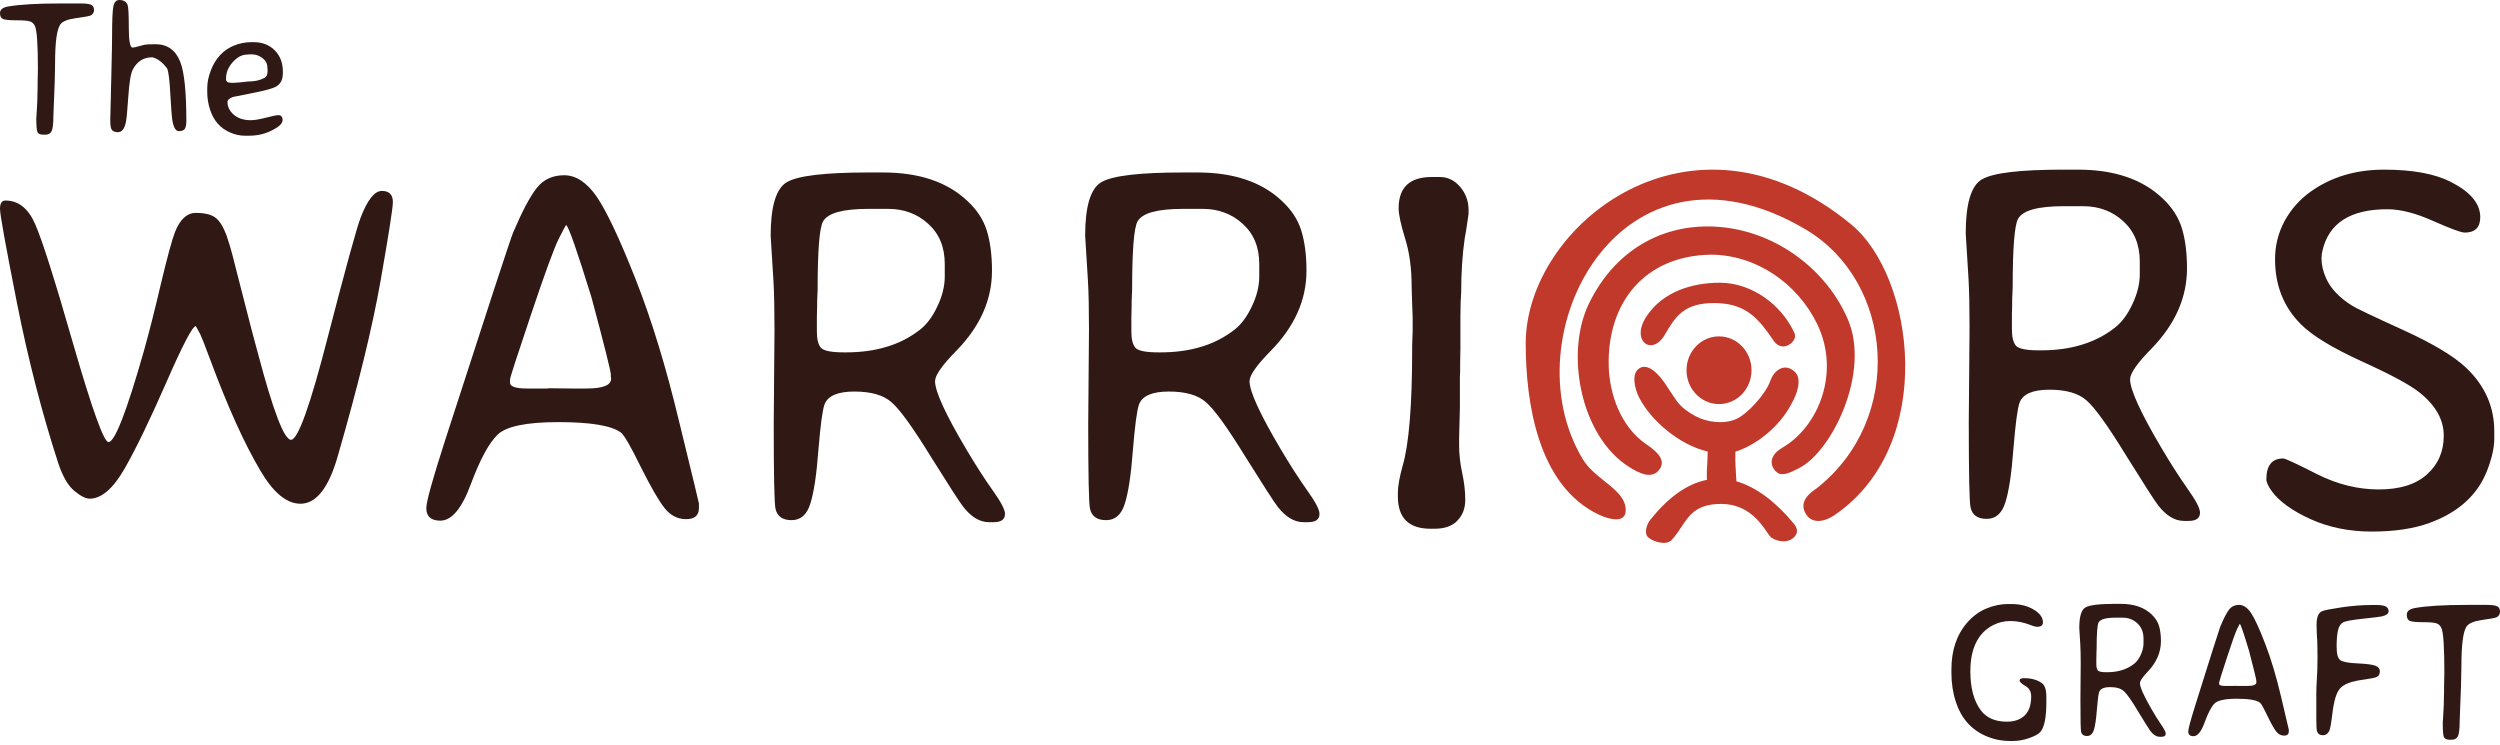 <svg width="198" height="59" viewBox="0 0 198 59" fill="none" xmlns="http://www.w3.org/2000/svg">
<path d="M160.87 55.149C160.87 54.779 160.716 54.505 160.407 54.328C160.104 54.15 159.952 54.003 159.952 53.887C159.952 53.77 160.077 53.712 160.325 53.712C160.887 53.712 161.349 53.841 161.712 54.1C161.951 54.272 162.07 54.627 162.07 55.164V55.659C162.07 56.84 161.909 57.614 161.586 57.979C161.436 58.146 161.143 58.306 160.706 58.458C160.268 58.61 159.845 58.686 159.438 58.686H159.199C158.528 58.686 157.889 58.554 157.283 58.291C156.114 57.783 155.321 56.883 154.904 55.59C154.67 54.875 154.553 54.115 154.553 53.309V53.004C154.553 51.473 154.986 50.223 155.851 49.254C156.288 48.768 156.788 48.41 157.35 48.182C157.917 47.954 158.471 47.84 159.013 47.84H159.289C159.995 47.84 160.589 47.987 161.071 48.281C161.558 48.575 161.802 48.91 161.802 49.285C161.802 49.523 161.648 49.642 161.339 49.642C161.26 49.642 161.143 49.617 160.989 49.566L160.803 49.498C160.266 49.29 159.749 49.186 159.251 49.186C159.241 49.186 159.229 49.186 159.214 49.186C158.732 49.186 158.287 49.29 157.879 49.498C156.661 50.116 156.052 51.344 156.052 53.179C156.052 54.482 156.326 55.504 156.872 56.245C157.32 56.853 158.011 57.157 158.946 57.157C159.542 57.157 160.012 56.992 160.355 56.663C160.698 56.333 160.87 55.829 160.87 55.149Z" fill="#301814"/>
<path d="M166.03 52.616C166.03 52.845 166.07 53.007 166.149 53.103C166.234 53.194 166.458 53.24 166.821 53.24H166.88C167.755 53.24 168.474 53.014 169.036 52.563C169.239 52.401 169.411 52.165 169.55 51.856C169.694 51.546 169.766 51.247 169.766 50.958V50.578C169.766 50.071 169.605 49.668 169.282 49.368C168.963 49.069 168.573 48.92 168.111 48.92H167.544C166.788 48.92 166.343 49.047 166.209 49.3C166.105 49.498 166.053 50.182 166.053 51.354L166.038 51.726C166.038 51.777 166.038 51.828 166.038 51.879L166.03 52.175V52.616ZM167.529 47.824H167.962C169.016 47.824 169.836 48.108 170.423 48.676C170.706 48.945 170.897 49.247 170.997 49.581C171.096 49.916 171.146 50.317 171.146 50.783C171.146 51.66 170.798 52.464 170.102 53.194C169.689 53.626 169.483 53.93 169.483 54.107C169.483 54.416 169.786 55.099 170.393 56.153C170.661 56.62 170.917 57.031 171.161 57.386C171.404 57.735 171.526 57.974 171.526 58.1C171.526 58.268 171.417 58.352 171.198 58.352H171.056C170.793 58.352 170.544 58.199 170.311 57.895C170.206 57.758 169.888 57.251 169.356 56.374C168.829 55.492 168.446 54.946 168.208 54.739C167.974 54.526 167.614 54.419 167.126 54.419C166.639 54.419 166.348 54.548 166.254 54.807C166.194 54.974 166.135 55.433 166.075 56.184C166.02 56.934 165.941 57.474 165.836 57.804C165.737 58.128 165.555 58.291 165.292 58.291C165.028 58.291 164.872 58.176 164.822 57.948C164.787 57.791 164.77 56.942 164.77 55.4L164.792 52.556C164.792 51.942 164.782 51.455 164.762 51.095L164.68 49.734C164.68 48.841 164.839 48.301 165.158 48.114C165.481 47.921 166.271 47.824 167.529 47.824Z" fill="#301814"/>
<path d="M175.755 54.054V54.153C175.755 54.27 175.921 54.328 176.254 54.328H176.836L176.903 54.32L177.544 54.328H177.992C178.469 54.328 178.708 54.229 178.708 54.031L178.7 53.978V53.917C178.7 53.81 178.511 53.032 178.134 51.582C177.716 50.187 177.47 49.462 177.395 49.407C177.385 49.407 177.313 49.543 177.179 49.817C177.045 50.091 176.774 50.854 176.366 52.107C175.958 53.354 175.755 54.003 175.755 54.054ZM181.273 57.789V57.925C181.273 58.149 181.149 58.26 180.9 58.26C180.652 58.26 180.443 58.151 180.274 57.933C180.105 57.715 179.871 57.299 179.573 56.686C179.28 56.067 179.086 55.722 178.991 55.651C178.713 55.443 178.106 55.339 177.172 55.339C176.242 55.339 175.65 55.464 175.397 55.712C175.143 55.961 174.882 56.455 174.614 57.195C174.35 57.936 174.052 58.306 173.719 58.306C173.445 58.306 173.309 58.179 173.309 57.925C173.309 57.738 173.493 57.056 173.86 55.879C175.103 51.914 175.765 49.833 175.844 49.635C176.113 48.986 176.344 48.537 176.538 48.288C176.732 48.035 176.998 47.908 177.336 47.908C177.679 47.908 177.994 48.121 178.283 48.547C178.571 48.978 178.949 49.802 179.416 51.019C179.884 52.236 180.309 53.666 180.691 55.309C181.079 56.947 181.273 57.773 181.273 57.789Z" fill="#301814"/>
<path d="M184.517 57.781C184.413 58.08 184.231 58.23 183.973 58.23C183.714 58.23 183.555 58.108 183.495 57.865C183.466 57.738 183.451 57.358 183.451 56.724V54.936C183.451 54.602 183.466 54.216 183.495 53.78C183.53 53.344 183.548 52.72 183.548 51.909L183.54 51.704V51.3L183.533 51.103C183.528 50.971 183.525 50.842 183.525 50.715L183.51 50.525L183.488 50.16C183.478 49.997 183.473 49.767 183.473 49.467C183.473 48.889 183.615 48.537 183.898 48.41C184.067 48.334 184.574 48.233 185.419 48.106C186.27 47.979 187.075 47.916 187.836 47.916H188.238C188.561 47.916 188.798 47.954 188.947 48.03C189.101 48.106 189.178 48.235 189.178 48.418C189.178 48.6 188.997 48.735 188.634 48.821C188.499 48.851 188 48.912 187.135 49.003C186.275 49.095 185.75 49.194 185.561 49.3C185.377 49.401 185.248 49.604 185.173 49.908C185.099 50.208 185.061 50.646 185.061 51.224C185.061 51.797 185.161 52.152 185.36 52.289C185.564 52.426 186.009 52.51 186.695 52.54C187.381 52.571 187.851 52.629 188.104 52.715C188.358 52.801 188.484 52.959 188.484 53.187C188.484 53.415 188.373 53.57 188.149 53.651C188.069 53.681 187.865 53.722 187.537 53.773C187.214 53.818 186.941 53.861 186.717 53.902C186.066 54.029 185.613 54.226 185.36 54.495C185.106 54.759 184.915 55.276 184.786 56.047C184.766 56.174 184.728 56.458 184.674 56.899C184.619 57.34 184.567 57.634 184.517 57.781Z" fill="#301814"/>
<path d="M194.182 58.587H194.018C193.774 58.587 193.62 58.516 193.555 58.374C193.496 58.232 193.466 57.844 193.466 57.211L193.481 57.028L193.503 56.67C193.513 56.483 193.523 56.295 193.533 56.108C193.548 55.915 193.555 55.666 193.555 55.362L193.57 54.784C193.57 54.657 193.57 54.531 193.57 54.404L193.593 53.248C193.593 51.25 193.516 50.084 193.362 49.749C193.267 49.541 193.128 49.412 192.944 49.361C192.765 49.305 192.41 49.277 191.878 49.277C191.351 49.277 191.008 49.242 190.848 49.171C190.694 49.1 190.617 48.94 190.617 48.691C190.617 48.413 190.826 48.235 191.244 48.159C192.158 47.992 193.523 47.908 195.338 47.908H196.978C197.356 47.908 197.62 47.944 197.769 48.015C197.923 48.086 198 48.228 198 48.441C198 48.648 197.908 48.798 197.724 48.889C197.625 48.94 197.244 49.011 196.583 49.102C195.927 49.194 195.514 49.368 195.345 49.627C195.077 50.038 194.943 51.085 194.943 52.769L194.913 54.297L194.808 57.058C194.808 57.702 194.761 58.118 194.667 58.306C194.572 58.493 194.411 58.587 194.182 58.587Z" fill="#301814"/>
<path d="M3.596 10.668H3.43C3.185 10.668 3.029 10.598 2.964 10.46C2.904 10.322 2.874 9.945 2.874 9.328L2.889 9.15L2.911 8.802C2.921 8.619 2.931 8.437 2.941 8.254C2.956 8.067 2.964 7.825 2.964 7.529L2.979 6.966C2.979 6.843 2.979 6.719 2.979 6.596L3.002 5.471C3.002 3.526 2.924 2.391 2.768 2.065C2.673 1.863 2.533 1.737 2.347 1.688C2.167 1.634 1.808 1.606 1.271 1.606C0.74 1.606 0.394 1.572 0.233 1.503C0.078 1.434 0 1.278 0 1.036C0 0.765 0.211 0.592 0.632 0.518C1.555 0.355 2.931 0.274 4.762 0.274H6.417C6.798 0.274 7.064 0.308 7.214 0.378C7.37 0.447 7.447 0.585 7.447 0.792C7.447 0.994 7.355 1.14 7.169 1.229C7.069 1.278 6.685 1.347 6.018 1.436C5.356 1.525 4.94 1.695 4.769 1.947C4.499 2.347 4.363 3.366 4.363 5.004L4.333 6.492L4.228 9.18C4.228 9.806 4.18 10.211 4.085 10.394C3.989 10.576 3.826 10.668 3.596 10.668Z" fill="#301814"/>
<path d="M9.448 0C9.779 0 9.998 0.126 10.103 0.378C10.168 0.535 10.201 1.14 10.201 2.191C10.201 3.242 10.301 3.768 10.502 3.768C10.562 3.768 10.652 3.753 10.772 3.724L10.93 3.679C11.111 3.625 11.271 3.583 11.412 3.553C11.552 3.519 11.853 3.502 12.315 3.502C13.257 3.502 13.912 3.968 14.278 4.901C14.599 5.73 14.759 7.289 14.759 9.579C14.759 9.841 14.724 10.041 14.654 10.179C14.584 10.317 14.421 10.386 14.165 10.386C13.934 10.386 13.769 10.135 13.669 9.631C13.613 9.35 13.556 8.656 13.495 7.551C13.44 6.445 13.36 5.745 13.255 5.449C12.894 4.95 12.5 4.647 12.074 4.538C12.074 4.538 12.069 4.538 12.059 4.538C11.372 4.538 10.858 4.861 10.517 5.508C10.356 5.814 10.238 6.524 10.163 7.64C10.088 8.755 10.023 9.439 9.967 9.69C9.857 10.209 9.649 10.468 9.343 10.468C9.137 10.468 8.984 10.418 8.884 10.32C8.784 10.221 8.734 9.972 8.734 9.572V9.35L8.749 8.891C8.759 8.58 8.764 8.346 8.764 8.188L8.779 7.721C8.784 7.563 8.786 7.41 8.786 7.262L8.809 6.337L8.816 6.107C8.822 5.954 8.824 5.799 8.824 5.641L8.832 5.404C8.837 5.246 8.839 5.093 8.839 4.945L8.847 4.708C8.852 4.55 8.854 4.395 8.854 4.242L8.862 4.012C8.867 3.859 8.869 3.706 8.869 3.553L8.877 2.865C8.877 1.606 8.912 0.814 8.982 0.489C9.052 0.163 9.208 0 9.448 0Z" fill="#301814"/>
<path d="M19.664 6.455C20.171 6.455 20.599 6.359 20.95 6.167C21.111 6.078 21.191 5.91 21.191 5.663V5.486C21.181 5.416 21.176 5.37 21.176 5.345C21.176 5.044 21.046 4.795 20.785 4.597C20.529 4.4 20.238 4.301 19.912 4.301H19.86L19.814 4.309H19.709C19.649 4.318 19.601 4.323 19.566 4.323C19.17 4.323 18.794 4.521 18.438 4.916C18.082 5.31 17.904 5.74 17.904 6.204V6.285C17.904 6.468 18.047 6.559 18.333 6.559H18.603L18.648 6.552L19.032 6.522C19.092 6.512 19.163 6.505 19.243 6.5C19.328 6.49 19.411 6.48 19.491 6.47C19.576 6.46 19.634 6.455 19.664 6.455ZM19.724 10.749H19.401C19 10.749 18.598 10.66 18.197 10.482C17.435 10.142 16.916 9.545 16.64 8.691C16.489 8.237 16.414 7.771 16.414 7.292V6.966C16.414 6.527 16.512 6.056 16.708 5.552C17.074 4.614 17.673 3.97 18.506 3.62C18.957 3.432 19.428 3.339 19.92 3.339H20.078C20.775 3.339 21.337 3.556 21.763 3.99C22.189 4.424 22.402 4.98 22.402 5.656V5.811C22.402 6.31 22.217 6.663 21.846 6.87C21.6 7.008 20.98 7.176 19.988 7.373C18.995 7.566 18.483 7.667 18.453 7.677C18.162 7.78 18.017 7.914 18.017 8.077C18.017 8.457 18.182 8.792 18.513 9.083C18.849 9.375 19.296 9.52 19.852 9.52C20.148 9.52 20.552 9.454 21.063 9.32C21.58 9.187 21.906 9.12 22.041 9.12C22.267 9.12 22.38 9.251 22.38 9.513C22.38 9.774 22.099 10.046 21.537 10.327C20.98 10.608 20.376 10.749 19.724 10.749Z" fill="#301814"/>
<path d="M20.44 28.029C21.639 32.564 22.509 34.832 23.048 34.832C23.601 34.832 24.578 32.097 25.979 26.628C27.395 21.158 28.257 18.023 28.567 17.222C29.106 15.822 29.666 15.121 30.245 15.121C30.825 15.121 31.115 15.415 31.115 16.002C31.115 16.468 30.791 18.543 30.144 22.225C29.497 25.907 28.365 30.543 26.748 36.133C26.033 38.641 25.049 39.895 23.796 39.895C22.704 39.895 21.646 39.022 20.622 37.274C19.355 35.139 18.034 32.218 16.659 28.509C16.241 27.388 15.972 26.701 15.851 26.448L15.507 25.827C15.251 25.827 14.469 27.321 13.162 30.31C11.854 33.298 10.749 35.58 9.846 37.154C8.943 38.715 8.026 39.495 7.096 39.495C6.786 39.495 6.382 39.288 5.883 38.875C5.385 38.461 4.96 37.727 4.61 36.673C3.316 32.684 2.224 28.442 1.334 23.946C0.445 19.45 0 16.982 0 16.542C0 16.102 0.142 15.882 0.425 15.882C1.462 15.882 2.251 16.509 2.79 17.763C3.343 19.017 4.353 22.205 5.823 27.328C7.305 32.451 8.228 35.013 8.592 35.013C9.091 35.013 10.021 32.624 11.382 27.848C11.814 26.314 12.272 24.506 12.757 22.425C13.256 20.344 13.62 19.003 13.849 18.403C14.253 17.376 14.806 16.862 15.507 16.862C16.221 16.862 16.74 16.989 17.064 17.242C17.387 17.482 17.677 17.943 17.933 18.623L18.216 19.504C18.337 19.904 18.499 20.517 18.701 21.345L19.934 26.147C20.056 26.601 20.224 27.228 20.44 28.029Z" fill="#301814"/>
<path d="M40.394 30.05V30.31C40.394 30.617 40.846 30.77 41.749 30.77H43.326L43.508 30.75L45.247 30.77H46.46C47.754 30.77 48.401 30.51 48.401 29.99L48.38 29.849V29.689C48.38 29.409 47.868 27.361 46.844 23.546C45.712 19.877 45.044 17.969 44.842 17.823C44.815 17.823 44.62 18.183 44.256 18.903C43.892 19.624 43.157 21.631 42.052 24.927C40.947 28.209 40.394 29.916 40.394 30.05ZM55.355 39.875V40.236C55.355 40.822 55.018 41.116 54.344 41.116C53.67 41.116 53.104 40.829 52.646 40.255C52.188 39.682 51.554 38.588 50.746 36.974C49.95 35.346 49.425 34.439 49.169 34.252C48.414 33.705 46.77 33.432 44.236 33.432C41.715 33.432 40.111 33.758 39.424 34.412C38.737 35.066 38.029 36.367 37.301 38.314C36.587 40.262 35.778 41.236 34.875 41.236C34.134 41.236 33.763 40.903 33.763 40.236C33.763 39.742 34.262 37.947 35.259 34.852C38.629 24.42 40.421 18.943 40.637 18.423C41.365 16.715 41.992 15.535 42.517 14.881C43.043 14.214 43.764 13.88 44.681 13.88C45.611 13.88 46.466 14.441 47.248 15.561C48.03 16.695 49.054 18.863 50.321 22.065C51.588 25.267 52.74 29.029 53.778 33.352C54.83 37.661 55.355 39.835 55.355 39.875Z" fill="#301814"/>
<path d="M64.696 26.267C64.696 26.868 64.804 27.295 65.019 27.548C65.248 27.788 65.855 27.908 66.839 27.908H67.001C69.373 27.908 71.32 27.315 72.843 26.127C73.396 25.701 73.861 25.08 74.238 24.266C74.629 23.453 74.825 22.665 74.825 21.905V20.904C74.825 19.57 74.387 18.51 73.511 17.723C72.648 16.935 71.59 16.542 70.336 16.542H68.8C66.751 16.542 65.545 16.875 65.181 17.543C64.898 18.063 64.756 19.864 64.756 22.946L64.716 23.926C64.716 24.059 64.716 24.193 64.716 24.326L64.696 25.107V26.267ZM68.76 13.66H69.932C72.79 13.66 75.013 14.407 76.604 15.902C77.372 16.609 77.891 17.402 78.161 18.283C78.43 19.163 78.565 20.217 78.565 21.445C78.565 23.753 77.621 25.867 75.734 27.788C74.616 28.922 74.056 29.723 74.056 30.19C74.056 31.003 74.879 32.798 76.523 35.573C77.251 36.8 77.945 37.881 78.605 38.815C79.266 39.735 79.596 40.362 79.596 40.696C79.596 41.136 79.299 41.356 78.706 41.356H78.322C77.608 41.356 76.934 40.956 76.301 40.156C76.017 39.795 75.155 38.461 73.713 36.153C72.284 33.832 71.246 32.398 70.599 31.851C69.966 31.29 68.989 31.01 67.668 31.01C66.347 31.01 65.558 31.35 65.302 32.031C65.141 32.471 64.979 33.678 64.817 35.653C64.669 37.627 64.453 39.048 64.17 39.915C63.901 40.769 63.409 41.196 62.694 41.196C61.98 41.196 61.555 40.896 61.42 40.295C61.326 39.882 61.279 37.647 61.279 33.592L61.34 26.107C61.34 24.493 61.313 23.212 61.259 22.265L61.036 18.683C61.036 16.335 61.468 14.914 62.33 14.421C63.206 13.914 65.35 13.66 68.76 13.66Z" fill="#301814"/>
<path d="M89.604 26.267C89.604 26.868 89.712 27.295 89.927 27.548C90.156 27.788 90.763 27.908 91.747 27.908H91.908C94.281 27.908 96.228 27.315 97.751 26.127C98.304 25.701 98.769 25.08 99.146 24.266C99.537 23.453 99.733 22.665 99.733 21.905V20.904C99.733 19.57 99.294 18.51 98.418 17.723C97.556 16.935 96.498 16.542 95.244 16.542H93.708C91.659 16.542 90.453 16.875 90.089 17.543C89.806 18.063 89.664 19.864 89.664 22.946L89.624 23.926C89.624 24.059 89.624 24.193 89.624 24.326L89.604 25.107V26.267ZM93.667 13.66H94.84C97.697 13.66 99.921 14.407 101.512 15.902C102.28 16.609 102.799 17.402 103.068 18.283C103.338 19.163 103.473 20.217 103.473 21.445C103.473 23.753 102.529 25.867 100.642 27.788C99.524 28.922 98.964 29.723 98.964 30.19C98.964 31.003 99.787 32.798 101.431 35.573C102.159 36.8 102.853 37.881 103.513 38.815C104.174 39.735 104.504 40.362 104.504 40.696C104.504 41.136 104.207 41.356 103.614 41.356H103.23C102.516 41.356 101.842 40.956 101.208 40.156C100.925 39.795 100.063 38.461 98.621 36.153C97.192 33.832 96.154 32.398 95.507 31.851C94.874 31.29 93.897 31.01 92.576 31.01C91.255 31.01 90.466 31.35 90.21 32.031C90.048 32.471 89.887 33.678 89.725 35.653C89.577 37.627 89.361 39.048 89.078 39.915C88.808 40.769 88.317 41.196 87.602 41.196C86.888 41.196 86.463 40.896 86.328 40.295C86.234 39.882 86.187 37.647 86.187 33.592L86.248 26.107C86.248 24.493 86.221 23.212 86.167 22.265L85.944 18.683C85.944 16.335 86.376 14.914 87.238 14.421C88.114 13.914 90.257 13.66 93.667 13.66Z" fill="#301814"/>
<path d="M110.771 16.502C110.771 14.848 111.641 14.02 113.379 14.02H114.047C114.667 14.02 115.199 14.281 115.644 14.801C116.088 15.321 116.311 15.935 116.311 16.642V16.942C116.311 16.982 116.243 17.436 116.109 18.303L116.008 18.863C115.819 20.171 115.725 21.611 115.725 23.186L115.684 23.926L115.664 25.027V27.628L115.644 28.729C115.644 28.969 115.644 29.209 115.644 29.449L115.623 29.809V32.271L115.563 34.632V35.293C115.563 35.986 115.644 36.707 115.805 37.454C115.967 38.201 116.048 38.915 116.048 39.595C116.048 40.262 115.839 40.809 115.421 41.236C115.017 41.663 114.417 41.876 113.622 41.876H113.298C111.573 41.876 110.711 41.023 110.711 39.315V38.975C110.724 38.441 110.852 37.741 111.095 36.874C111.593 35.153 111.843 32.091 111.843 27.688C111.843 27.568 111.843 27.448 111.843 27.328L111.883 26.227C111.883 25.867 111.883 25.507 111.883 25.147L111.843 24.086L111.802 22.705C111.802 21.238 111.627 19.957 111.277 18.863C110.94 17.756 110.771 16.969 110.771 16.502Z" fill="#301814"/>
<path d="M159.343 26.1C159.343 26.703 159.451 27.132 159.667 27.386C159.896 27.628 160.502 27.748 161.486 27.748H161.648C164.019 27.748 165.967 27.152 167.489 25.959C168.042 25.53 168.507 24.907 168.884 24.09C169.275 23.272 169.47 22.482 169.47 21.718V20.713C169.47 19.373 169.032 18.307 168.157 17.517C167.294 16.726 166.236 16.331 164.983 16.331H163.447C161.398 16.331 160.192 16.666 159.828 17.336C159.545 17.858 159.404 19.668 159.404 22.763L159.363 23.748C159.363 23.882 159.363 24.016 159.363 24.15L159.343 24.934V26.1ZM163.406 13.436H164.579C167.436 13.436 169.659 14.187 171.249 15.688C172.017 16.398 172.536 17.195 172.806 18.08C173.075 18.964 173.21 20.023 173.21 21.256C173.21 23.574 172.267 25.698 170.38 27.628C169.262 28.767 168.702 29.571 168.702 30.04C168.702 30.857 169.524 32.66 171.168 35.447C171.896 36.68 172.59 37.765 173.25 38.703C173.911 39.628 174.241 40.258 174.241 40.593C174.241 41.035 173.944 41.256 173.351 41.256H172.967C172.253 41.256 171.579 40.854 170.946 40.05C170.663 39.688 169.801 38.348 168.359 36.03C166.93 33.698 165.893 32.258 165.246 31.708C164.612 31.145 163.635 30.864 162.315 30.864C160.994 30.864 160.206 31.206 159.95 31.889C159.788 32.331 159.626 33.544 159.465 35.527C159.316 37.511 159.101 38.938 158.818 39.809C158.548 40.666 158.056 41.095 157.342 41.095C156.628 41.095 156.203 40.794 156.069 40.191C155.974 39.775 155.927 37.531 155.927 33.457L155.988 25.939C155.988 24.318 155.961 23.031 155.907 22.08L155.685 18.482C155.685 16.123 156.116 14.696 156.978 14.2C157.854 13.691 159.997 13.436 163.406 13.436Z" fill="#301814"/>
<path d="M197.547 34.804C197.534 35.514 197.339 36.352 196.961 37.316C196.207 39.219 194.691 40.586 192.413 41.417C191.16 41.873 189.637 42.1 187.845 42.1C186.066 42.1 184.449 41.772 182.993 41.115C181.552 40.459 180.534 39.728 179.941 38.924C179.645 38.522 179.496 38.201 179.496 37.96C179.496 36.861 179.941 36.311 180.831 36.311C180.992 36.311 181.875 36.72 183.479 37.538C185.096 38.355 186.733 38.764 188.391 38.764C190.062 38.764 191.335 38.368 192.211 37.578C193.1 36.787 193.545 35.762 193.545 34.502C193.545 33.242 192.905 32.103 191.625 31.085C190.87 30.482 189.341 29.658 187.036 28.613C184.745 27.567 183.148 26.596 182.246 25.698C180.871 24.331 180.184 22.609 180.184 20.532C180.184 19.46 180.433 18.455 180.932 17.517C181.444 16.579 182.131 15.802 182.993 15.185C184.624 14.019 186.565 13.436 188.815 13.436C191.066 13.436 192.824 13.758 194.091 14.401C195.654 15.192 196.436 16.123 196.436 17.195C196.436 18.013 196.025 18.421 195.203 18.421C194.92 18.421 194.084 18.113 192.696 17.497C191.322 16.88 190.115 16.572 189.078 16.572C186.167 16.572 184.456 17.657 183.944 19.828C183.89 20.029 183.863 20.244 183.863 20.472C183.863 20.968 183.984 21.49 184.227 22.04C184.577 22.83 185.251 23.547 186.248 24.19C186.558 24.391 187.905 25.035 190.291 26.12C192.676 27.206 194.354 28.211 195.324 29.135C196.806 30.542 197.547 32.217 197.547 34.16V34.804Z" fill="#301814"/>
<path fill-rule="evenodd" clip-rule="evenodd" d="M127.088 38.117C127.958 38.811 128.757 39.449 128.757 40.408C128.757 41.438 127.53 41.191 126.607 40.751C121.801 38.456 120.837 31.875 120.837 27.195C120.836 17.839 133.974 7.323 146.634 17.79C151.611 21.906 153.434 35.18 145.36 40.751C144.18 41.566 143.421 41.248 143.129 40.856C142.838 40.465 142.418 39.667 143.767 38.754C143.802 38.73 143.838 38.705 143.873 38.68C150.884 33.183 150.011 22.324 143.021 18.18C128.387 9.502 119.46 26.639 125.363 36.377C125.79 37.082 126.458 37.614 127.088 38.117ZM130.339 35.153C130.965 35.585 132.031 36.328 131.445 37.16C130.859 37.993 129.858 37.51 129.002 36.967C125.209 34.563 123.913 28.012 125.846 24.037C128.045 19.517 132.157 17.491 136.59 18.014C140.838 18.515 144.685 21.398 146.357 25.31C148.144 29.493 145.1 35.75 142.492 37.073L142.401 37.119C141.905 37.372 141.203 37.731 140.79 37.454C140.35 37.16 139.837 36.231 141.18 35.447C144.021 33.787 145.785 29.504 143.915 25.653C142.371 22.472 139.112 20.169 135.467 20.169C130.237 20.268 127.284 23.987 127.409 28.983C127.465 31.247 128.391 33.807 130.339 35.153ZM130.414 25.039C129.106 26.995 130.833 28.242 131.836 26.535C132.714 25.041 133.377 23.969 135.862 24.003C138.347 24.037 139.312 25.293 140.48 26.995C141.191 28.031 142.395 27 142.138 26.42C141.134 24.149 138.74 22.392 136.217 22.392C133.985 22.392 131.704 23.11 130.414 25.039ZM138.72 29.322C138.72 30.803 137.568 32.003 136.146 32.003C134.725 32.003 133.572 30.803 133.572 29.322C133.572 27.841 134.725 26.641 136.146 26.641C137.568 26.641 138.72 27.841 138.72 29.322ZM141.975 31.808C142.218 31.378 142.818 30.032 142.121 29.421C141.249 28.657 140.453 29.451 140.217 30.141C139.843 31.235 138.371 32.81 137.499 33.192C136.541 33.612 135.223 33.457 134.313 32.972C133.173 32.365 132.852 31.869 132.457 31.258C132.374 31.129 132.287 30.995 132.188 30.853C131.316 29.421 130.444 28.753 129.814 29.182C129.184 29.612 129.475 30.805 129.814 31.474C130.736 33.292 132.985 35.235 135.251 35.761C135.245 35.872 135.243 35.982 135.241 36.091C135.238 36.236 135.235 36.377 135.226 36.511C135.184 37.085 135.163 37.582 135.192 38.003C133.543 38.323 132.045 39.485 130.7 41.172C130.431 41.509 130.165 42.24 130.554 42.571C130.943 42.902 131.964 43.233 132.402 42.761C132.706 42.432 132.938 42.08 133.163 41.739L133.163 41.739C133.796 40.779 134.369 39.911 136.329 39.911C138.423 39.911 139.449 41.414 139.964 42.169C140.102 42.371 140.204 42.52 140.279 42.571C140.766 42.902 141.398 42.95 141.787 42.761C142.176 42.571 142.597 42.114 142.079 41.484C140.652 39.75 139.089 38.572 137.525 38.12C137.517 37.993 137.509 37.858 137.5 37.718V37.718L137.5 37.718C137.464 37.168 137.424 36.534 137.44 35.976C137.442 35.908 137.446 35.837 137.451 35.764C137.611 35.72 137.769 35.666 137.924 35.6C139.622 34.88 141.173 33.455 141.975 31.808Z" fill="#C0392B"/>
</svg>
